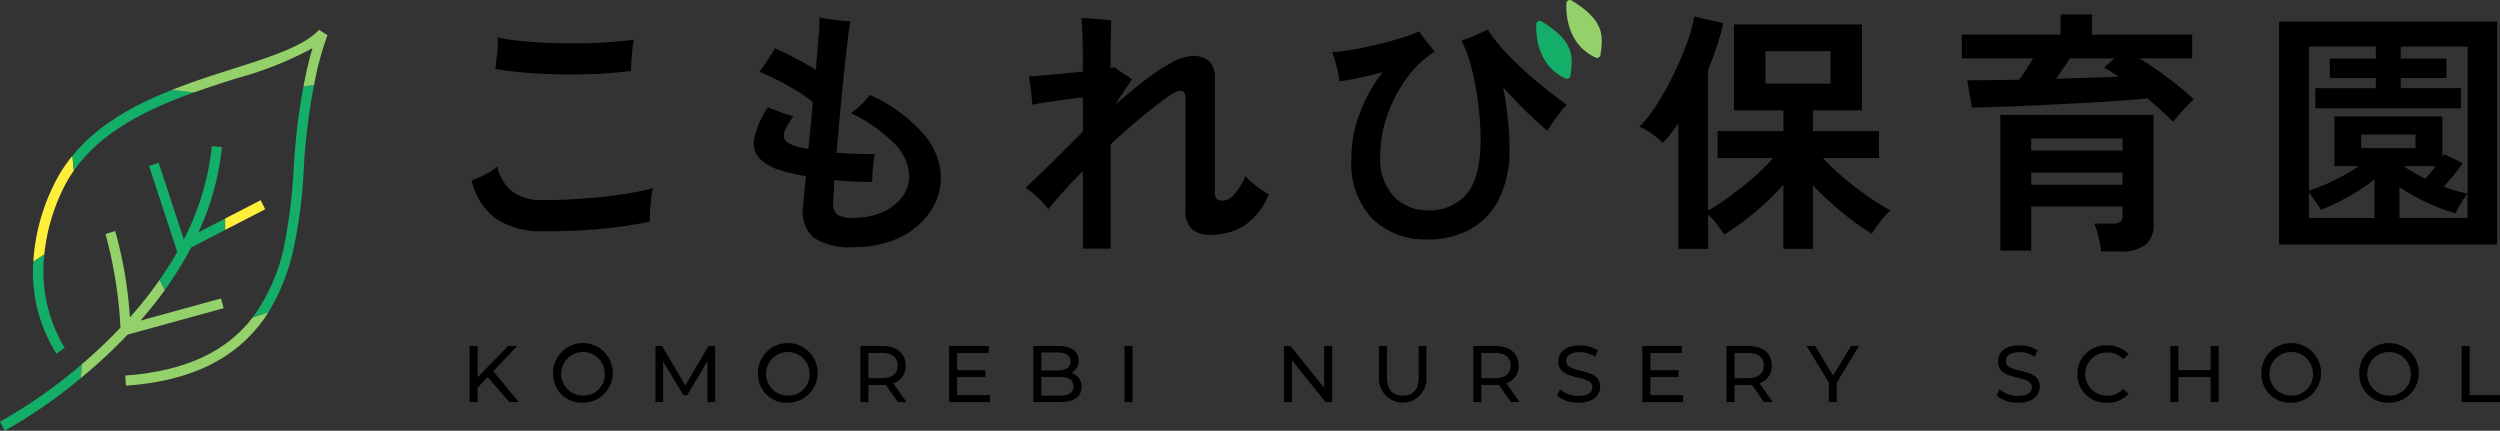 <svg xmlns="http://www.w3.org/2000/svg" xmlns:xlink="http://www.w3.org/1999/xlink" width="246.117" height="42.403" viewBox="0 0 246.117 42.403">
  <rect x="0" y="0" width="246.117" height="42.403" fill="#333333" stroke="none"/>
  <defs>
    <clipPath id="clip-path">
      <rect id="長方形_1869" data-name="長方形 1869" width="246.117" height="42.403" transform="translate(0 0)" fill="none"/>
    </clipPath>
  </defs>
  <g id="グループ_6080" data-name="グループ 6080" clip-path="url(#clip-path)">
    <path id="パス_29267" data-name="パス 29267" d="M53.355,22.766a8.07,8.07,0,0,1-4.507-1.218,6.489,6.489,0,0,1-2.421-3.778q.6-.225,1.293-.565a5.826,5.826,0,0,0,1.242-.816,4.378,4.378,0,0,0,1.393,2.41,4.758,4.758,0,0,0,3,.9q2.133,0,4.243-.164t3.867-.438a24.64,24.64,0,0,0,2.811-.578,11.029,11.029,0,0,0-.176,1.093c-.05.426-.084.837-.1,1.229a9.062,9.062,0,0,0,0,.967,40.526,40.526,0,0,1-4.544.69,54.831,54.831,0,0,1-6.1.264M62.117,6.975q-1.431.2-3.176.288t-3.577.064q-1.834-.026-3.54-.164a29.912,29.912,0,0,1-3.063-.389,1.063,1.063,0,0,1,.025-.2c.066-.468.126-.958.176-1.468a8.125,8.125,0,0,0,.025-1.419,22.287,22.287,0,0,0,3.026.414q1.769.139,3.677.163t3.678-.075q1.77-.1,3.025-.276c-.05.25-.1.574-.138.966s-.076.783-.1,1.168-.037.7-.037.929"/>
    <path id="パス_29268" data-name="パス 29268" d="M84.058,24.323a6.458,6.458,0,0,1-3.966-.929,3.464,3.464,0,0,1-1.029-3.089q.049-.426.112-1.192t.163-1.769q-.728-.126-1.381-.277c-.434-.1-.828-.209-1.179-.326a4.476,4.476,0,0,1-2.059-1.2,2.273,2.273,0,0,1-.452-1.958A8.85,8.85,0,0,1,75.6,10.565q.652.251,1.318.5a9.871,9.871,0,0,0,1.193.377q-1.055,1.431-.942,2.046c.076.41.531.732,1.369.967.3.066.652.141,1.053.225q.1-1.1.214-2.284t.213-2.36a14.464,14.464,0,0,0-1.581-1.092q-.928-.565-1.908-1.067a17.228,17.228,0,0,0-1.782-.8q.4-.5.853-1.193t.678-1.118q.728.3,1.883.892t2.159,1.218c.016-.117.029-.239.037-.364s.013-.248.013-.365q.15-1.555.239-2.749a15.764,15.764,0,0,0,.062-1.669q.652.126,1.532.239a12.263,12.263,0,0,0,1.531.113q-.126.6-.3,2.02t-.364,3.277q-.189,1.859-.377,3.866t-.339,3.791q.9.075,1.87.113t1.9.012a8.49,8.49,0,0,0-.138.853c-.042.352-.071.7-.088,1.042s-.025.624-.025.842q-.879.026-1.832-.025t-1.909-.151c-.016.469-.038.887-.062,1.255s-.038.661-.038.879a1.534,1.534,0,0,0,.364,1.255,2.9,2.9,0,0,0,1.694.326,6.641,6.641,0,0,0,2.825-.564,4.878,4.878,0,0,0,1.908-1.494,3.3,3.3,0,0,0,.69-2.008,4.789,4.789,0,0,0-1.544-3.315,14.869,14.869,0,0,0-4.2-2.912,7.119,7.119,0,0,0,1-.828,5.8,5.8,0,0,0,.854-.979,15.5,15.5,0,0,1,5.146,3.69,6.718,6.718,0,0,1,1.859,4.444,5.936,5.936,0,0,1-1.055,3.376,7.525,7.525,0,0,1-2.975,2.524,10.079,10.079,0,0,1-4.532.954"/>
    <path id="パス_29269" data-name="パス 29269" d="M106.6,24.473V16.841a47.888,47.888,0,0,0-3.414,3.766,5.824,5.824,0,0,0-1-1.155,8.18,8.18,0,0,0-1.205-.954q.452-.451,1.255-1.217t1.682-1.645q.877-.879,1.62-1.606t1.066-1.106V9.585q-.928.1-1.895.24t-1.795.262c-.552.084-.988.16-1.305.227,0-.235-.018-.524-.051-.866s-.075-.691-.125-1.042-.1-.645-.151-.879q.879-.049,2.373-.189T106.6,7.05V5.7q0-1.332-.037-2.273t-.088-1.644c.117,0,.313.008.59.025s.577.038.9.063.623.05.891.075.452.047.553.063q-.027.4-.051,1.393t-.025,2V6.7c.083-.017.159-.03.226-.038a.9.9,0,0,0,.176-.038,9.51,9.51,0,0,0,.791.565q.513.339.941.615-.175.225-.627.9t-1.056,1.607q1.531-1.331,2.951-2.423a18.843,18.843,0,0,1,2.624-1.732,4.571,4.571,0,0,1,2.058-.64,2.275,2.275,0,0,1,1.645.527,2.431,2.431,0,0,1,.539,1.782V18.95a.835.835,0,0,0,.188.64.982.982,0,0,0,.641.163,1.5,1.5,0,0,0,1.017-.552,7.256,7.256,0,0,0,1.167-1.858,6.061,6.061,0,0,0,.741.716,9.532,9.532,0,0,0,.9.678c.293.192.506.33.641.414a6.532,6.532,0,0,1-2.5,3.126,6.294,6.294,0,0,1-3.176.841,2.686,2.686,0,0,1-1.9-.579,2.407,2.407,0,0,1-.615-1.832v-11a.992.992,0,0,0-.126-.628.782.782,0,0,0-.527-.125,3.594,3.594,0,0,0-1.28.715q-1,.717-2.435,1.9T109.339,14.2V24.473Z"/>
    <path id="パス_29270" data-name="パス 29270" d="M140.446,23.569a7.364,7.364,0,0,1-5.41-2.1,7.976,7.976,0,0,1-2-5.811,12.545,12.545,0,0,1,.853-4.582,15.792,15.792,0,0,1,2.235-3.98q-1.08.3-2.185.54t-2.083.365a9.027,9.027,0,0,0-.276-1.469,14.1,14.1,0,0,0-.427-1.394q.978-.075,2.2-.289t2.436-.514q1.217-.3,2.259-.627a12.894,12.894,0,0,0,1.669-.628q.151.252.427.628t.59.753c.209.25.381.46.515.627a9.8,9.8,0,0,0-2.7,2.523,13.768,13.768,0,0,0-1.946,3.653,12.356,12.356,0,0,0-.727,4.193,5.391,5.391,0,0,0,1.28,3.815,4.5,4.5,0,0,0,3.339,1.432,4.735,4.735,0,0,0,3.9-1.619q1.367-1.646,1.368-5.361a28.7,28.7,0,0,0-.214-3.339,28.9,28.9,0,0,0-.628-3.5,12.4,12.4,0,0,0-1.041-2.875L144.7,3.7q.489-.189.979-.414c.327-.152.59-.277.79-.377a13.644,13.644,0,0,0,1.557,2.021q.954,1.043,2.059,2.046t2.2,1.858q1.09.854,1.945,1.481a8.28,8.28,0,0,0-.59.691q-.364.464-.728.966a6.723,6.723,0,0,0-.565.9q-.978-.8-2.121-1.921t-2.247-2.372q.276,1.455.452,3a26.778,26.778,0,0,1,.176,3.025,10.838,10.838,0,0,1-1.029,4.971,6.932,6.932,0,0,1-2.862,3.012,8.557,8.557,0,0,1-4.268.979"/>
    <path id="パス_29271" data-name="パス 29271" d="M165.224,24.5V12.146q-.376.554-.753,1.031c-.251.317-.511.619-.778.9a7.253,7.253,0,0,0-1.054-.892,6.974,6.974,0,0,0-1.23-.715,13.077,13.077,0,0,0,1.756-2.272,30.44,30.44,0,0,0,1.645-2.975A30.494,30.494,0,0,0,166.1,4.163a15.308,15.308,0,0,0,.7-2.535l2.862.652q-.252,1.08-.628,2.234t-.879,2.335V20.733a23.185,23.185,0,0,0,2.11-1.381q1.179-.853,2.334-1.858a19.571,19.571,0,0,0,1.959-1.933H169.09V12.9h6.478V10.866H170.7V2.406h12.6v8.46h-4.82V12.9h6.5v2.661h-5.523q.652.7,1.506,1.469t1.782,1.469q.93.7,1.808,1.28a18.116,18.116,0,0,0,1.557.929,7.754,7.754,0,0,0-.992,1.1q-.515.678-.841,1.2a24.567,24.567,0,0,1-2.937-2.109,31.169,31.169,0,0,1-2.862-2.661V24.5h-2.912V18.2a26.907,26.907,0,0,1-2.85,2.736,25.02,25.02,0,0,1-2.974,2.16,11.37,11.37,0,0,0-.716-1.017,8.407,8.407,0,0,0-.867-.967V24.5ZM173.81,8.23h6.4V5.042h-6.4Z"/>
    <path id="パス_29272" data-name="パス 29272" d="M213.928,11.995q-.477-.5-1.129-1.092t-1.381-1.217q-1.3.126-3.088.251t-3.753.226l-3.917.2q-1.945.1-3.652.152t-2.887.075L193.669,7.9q1.1,0,2.423-.012t2.7-.038c.234-.334.469-.682.7-1.041s.46-.716.678-1.068h-7.03V3.409h9.716V1.426h3.088V3.409h9.866V5.744h-5.2q.929.552,1.908,1.255T214.4,8.418a18.335,18.335,0,0,1,1.557,1.368q-.278.25-.678.665t-.766.841q-.365.427-.59.7m-7.08,12.754a8.879,8.879,0,0,0-.251-1.432,7.948,7.948,0,0,0-.426-1.3h1.807a1.243,1.243,0,0,0,.766-.176.853.853,0,0,0,.214-.678V20.33h-8.989v4.344h-3.037V11.317H212.02v10.72a2.5,2.5,0,0,1-.8,2.059,3.812,3.812,0,0,1-2.435.653Zm-6.879-9.917h8.988v-1.2h-8.988Zm0,3.364h8.988v-1.2h-8.988ZM202.4,7.753q1.707-.049,3.289-.1t2.887-.1a16,16,0,0,0-1.431-.9l1-.905H203.76c-.183.319-.4.649-.639.991s-.482.683-.716,1.018"/>
    <path id="パス_29273" data-name="パス 29273" d="M224.372,2.129h21.465V24.071H224.372Zm18.553,16.946V4.589h-6.578V5.77h4.494V7.678h-4.494v1h5.925v1.983H227.937V8.682h5.95v-1h-4.519V5.77h4.519V4.589H227.31V18.774a19,19,0,0,0,2.4-.979,18.2,18.2,0,0,0,2.5-1.431H229.82v-4.9h10.62V15.46l.15-.3,1.857.9q-.351.526-.877,1.167t-.98,1.142a9.827,9.827,0,0,0,1.192.414c.394.11.775.2,1.143.289M227.31,21.46h6.452V17.669a20.092,20.092,0,0,1-2.624,1.72,21.015,21.015,0,0,1-2.649,1.268,8.9,8.9,0,0,0-.514-.791q-.365-.513-.665-.917Zm5.146-6.879H237.8v-1.33h-5.348Zm3.766,6.879h6.7V19.075a5.247,5.247,0,0,0-.414.565c-.159.243-.311.49-.452.741a3.182,3.182,0,0,0-.289.627,18.318,18.318,0,0,1-2.761-1.029,19.3,19.3,0,0,1-2.787-1.557Zm2.535-3.866a10.021,10.021,0,0,0,1.029-1.23h-3.163q.5.325,1.042.64t1.092.59"/>
    <path id="パス_29274" data-name="パス 29274" d="M48.029,37.13l-1.01,1.025v1.428H46.23V34.062h.789v3.084l3-3.084h.9l-2.36,2.484,2.509,3.037h-.923Z"/>
    <path id="パス_29275" data-name="パス 29275" d="M54.455,36.823A2.937,2.937,0,1,1,57.4,39.647a2.806,2.806,0,0,1-2.942-2.824m5.08,0A2.146,2.146,0,1,0,57.4,38.945a2.073,2.073,0,0,0,2.138-2.122"/>
    <path id="パス_29276" data-name="パス 29276" d="M69.655,39.583l-.008-4.023-2,3.353h-.363l-2-3.329v4h-.758V34.062h.647l2.3,3.88,2.273-3.88H70.4l.008,5.521Z"/>
    <path id="パス_29277" data-name="パス 29277" d="M74.623,36.823a2.937,2.937,0,1,1,2.942,2.824,2.806,2.806,0,0,1-2.942-2.824m5.08,0a2.146,2.146,0,1,0-2.138,2.122A2.073,2.073,0,0,0,79.7,36.823"/>
    <path id="パス_29278" data-name="パス 29278" d="M88.395,39.584l-1.191-1.7c-.11.009-.228.017-.347.017H85.492v1.68H84.7V34.062h2.154c1.436,0,2.3.726,2.3,1.925a1.741,1.741,0,0,1-1.215,1.743l1.31,1.854Zm-.023-3.6c0-.789-.529-1.239-1.539-1.239H85.492v2.485h1.341c1.01,0,1.539-.458,1.539-1.246"/>
    <path id="パス_29279" data-name="パス 29279" d="M97.448,38.9v.687H93.44V34.062h3.9v.686H94.229v1.7H97v.671H94.229V38.9Z"/>
    <path id="パス_29280" data-name="パス 29280" d="M106.477,38.092c0,.948-.718,1.492-2.114,1.492h-2.635V34.062h2.477c1.27,0,1.98.536,1.98,1.428a1.307,1.307,0,0,1-.741,1.23,1.334,1.334,0,0,1,1.033,1.372m-3.96-3.391v1.767h1.617c.805,0,1.263-.3,1.263-.883s-.458-.884-1.263-.884Zm3.163,3.329c0-.639-.473-.923-1.349-.923h-1.814v1.838h1.814c.876,0,1.349-.276,1.349-.915"/>
    <rect id="長方形_1868" data-name="長方形 1868" width="0.789" height="5.521" transform="translate(110.703 34.062)"/>
    <path id="パス_29281" data-name="パス 29281" d="M131.144,34.062v5.521H130.5l-3.314-4.118v4.118H126.4V34.062h.647l3.313,4.117V34.062Z"/>
    <path id="パス_29282" data-name="パス 29282" d="M135.757,37.2v-3.14h.789V37.17c0,1.222.56,1.775,1.554,1.775s1.561-.553,1.561-1.775V34.062h.766V37.2a2.337,2.337,0,1,1-4.67,0"/>
    <path id="パス_29283" data-name="パス 29283" d="M148.739,39.584l-1.191-1.7c-.11.009-.228.017-.347.017h-1.365v1.68h-.789V34.062H147.2c1.436,0,2.3.726,2.3,1.925a1.741,1.741,0,0,1-1.215,1.743l1.31,1.854Zm-.023-3.6c0-.789-.529-1.239-1.539-1.239h-1.341v2.485h1.341c1.01,0,1.539-.458,1.539-1.246"/>
    <path id="パス_29284" data-name="パス 29284" d="M153.279,38.953l.292-.615a2.839,2.839,0,0,0,1.822.638c.955,0,1.365-.37,1.365-.851,0-1.35-3.344-.5-3.344-2.548,0-.853.662-1.578,2.113-1.578a3.249,3.249,0,0,1,1.775.489l-.26.631a2.849,2.849,0,0,0-1.515-.449c-.938,0-1.341.393-1.341.875,0,1.349,3.345.505,3.345,2.532,0,.845-.678,1.57-2.138,1.57a3.281,3.281,0,0,1-2.114-.694"/>
    <path id="パス_29285" data-name="パス 29285" d="M165.692,38.9v.687h-4.008V34.062h3.9v.686h-3.109v1.7h2.769v.671h-2.769V38.9Z"/>
    <path id="パス_29286" data-name="パス 29286" d="M173.664,39.584l-1.191-1.7c-.11.009-.228.017-.347.017h-1.365v1.68h-.789V34.062h2.154c1.437,0,2.3.726,2.3,1.925a1.741,1.741,0,0,1-1.215,1.743l1.31,1.854Zm-.023-3.6c0-.789-.529-1.239-1.539-1.239h-1.341v2.485H172.1c1.01,0,1.539-.458,1.539-1.246"/>
    <path id="パス_29287" data-name="パス 29287" d="M180.824,37.674v1.909h-.781V37.658l-2.193-3.6h.844l1.768,2.91,1.774-2.91h.781Z"/>
    <path id="パス_29288" data-name="パス 29288" d="M196.557,38.953l.292-.615a2.837,2.837,0,0,0,1.822.638c.955,0,1.365-.37,1.365-.851,0-1.35-3.345-.5-3.345-2.548,0-.853.663-1.578,2.114-1.578a3.248,3.248,0,0,1,1.774.489l-.259.631a2.849,2.849,0,0,0-1.515-.449c-.938,0-1.341.393-1.341.875,0,1.349,3.345.505,3.345,2.532,0,.845-.678,1.57-2.138,1.57a3.279,3.279,0,0,1-2.114-.694"/>
    <path id="パス_29289" data-name="パス 29289" d="M204.513,36.823A2.793,2.793,0,0,1,207.44,34a2.731,2.731,0,0,1,2.1.859l-.513.5a2.048,2.048,0,0,0-1.554-.654,2.123,2.123,0,1,0,0,4.244,2.053,2.053,0,0,0,1.554-.663l.513.5a2.739,2.739,0,0,1-2.106.868,2.791,2.791,0,0,1-2.919-2.824"/>
    <path id="パス_29290" data-name="パス 29290" d="M218.418,34.062v5.521h-.789v-2.46h-3.171v2.46h-.789V34.062h.789v2.374h3.171V34.062Z"/>
    <path id="パス_29291" data-name="パス 29291" d="M222.628,36.823a2.937,2.937,0,1,1,2.942,2.824,2.806,2.806,0,0,1-2.942-2.824m5.08,0a2.146,2.146,0,1,0-2.138,2.122,2.073,2.073,0,0,0,2.138-2.122"/>
    <path id="パス_29292" data-name="パス 29292" d="M232.259,36.823a2.937,2.937,0,1,1,2.942,2.824,2.806,2.806,0,0,1-2.942-2.824m5.08,0a2.146,2.146,0,1,0-2.138,2.122,2.073,2.073,0,0,0,2.138-2.122"/>
    <path id="パス_29293" data-name="パス 29293" d="M242.338,34.062h.789V38.9h2.99v.686h-3.779Z"/>
    <path id="パス_29294" data-name="パス 29294" d="M7.27,16.793A12.867,12.867,0,0,0,6.16,18.7a19.057,19.057,0,0,0-1.8,6.35l-1.08.72a19.639,19.639,0,0,1,1.98-7.49,13.866,13.866,0,0,1,1.87-2.94Z" fill="#ffef3b"/>
    <path id="パス_29295" data-name="パス 29295" d="M6.37,34.243l-.81.58a15,15,0,0,1-2.28-9.05l1.08-.72a14.677,14.677,0,0,0,2.01,9.19" fill="#13ae67"/>
    <path id="パス_29296" data-name="パス 29296" d="M19.09,9.1c-4.49,1.61-9.09,3.79-11.82,7.69l-.14-1.45c2.5-3.08,6.11-5.03,9.8-6.49Z" fill="#13ae67"/>
    <path id="パス_29297" data-name="パス 29297" d="M26.44,30.723c-2.45,3.89-6.65,6.72-14.04,7.25l-.07-1c6.31-.46,10.17-2.61,12.55-5.73Z" fill="#94d16b"/>
    <path id="パス_29298" data-name="パス 29298" d="M28.86,24.673a20.187,20.187,0,0,1-2.42,6.05l-1.56.52a18.152,18.152,0,0,0,3.19-7.54Z" fill="#13ae67"/>
    <path id="パス_29299" data-name="パス 29299" d="M30.92,8.373a60.513,60.513,0,0,0-1.01,8.15,48.079,48.079,0,0,1-1.05,8.15l-.79-.97a52.7,52.7,0,0,0,.85-7.24,63.887,63.887,0,0,1,.95-7.94Z" fill="#13ae67"/>
    <path id="パス_29300" data-name="パス 29300" d="M32.24,3.463a29.1,29.1,0,0,0-1.32,4.91l-1.05.15c.31-1.63.63-2.89.89-3.78a34.716,34.716,0,0,1-7.55,2.99c-1.32.42-2.71.87-4.11,1.37h-.01l-2.16-.25c2.02-.81,4.07-1.46,5.98-2.07,3.77-1.2,7.02-2.24,8.5-3.85Z" fill="#94d16b"/>
    <path id="パス_29301" data-name="パス 29301" d="M8.07,35.843l-.13,1.39A49.526,49.526,0,0,1,.47,42.4L0,41.513a49.985,49.985,0,0,0,8.07-5.67" fill="#13ae67"/>
    <path id="パス_29302" data-name="パス 29302" d="M22.02,30.343l-9.46,2.6a49.711,49.711,0,0,1-4.62,4.29l.13-1.39a49.831,49.831,0,0,0,3.79-3.59,43.74,43.74,0,0,0-1.47-9.21l.95-.3a41.624,41.624,0,0,1,1.45,8.5,40.632,40.632,0,0,0,2.94-3.71l.5,1.02c-.77,1.06-1.58,2.06-2.4,3.01l7.93-2.18Z" fill="#94d16b"/>
    <path id="パス_29303" data-name="パス 29303" d="M22.17,21.513v1.12l-3.36,1.74a35.715,35.715,0,0,1-2.58,4.18l-.5-1.02c.61-.88,1.19-1.79,1.72-2.74l-2.78-8.46.95-.31,2.48,7.55a26.158,26.158,0,0,0,2.76-9.19l.99.1a26.4,26.4,0,0,1-2.31,8.39Z" fill="#13ae67"/>
    <path id="パス_29304" data-name="パス 29304" d="M26.11,20.6l-3.94,2.03v-1.12l3.49-1.8Z" fill="#ffef3b"/>
    <path id="パス_29305" data-name="パス 29305" d="M151.237,2.391c-.041,1.218.178,4.089,2.89,5.335a.341.341,0,0,0,.476-.278c.232-1.79.5-3.311-2.841-5.343a.348.348,0,0,0-.526.28Z" fill="#13ae67"/>
    <path id="パス_29306" data-name="パス 29306" d="M154.2.336c-.041,1.218.178,4.089,2.89,5.335a.341.341,0,0,0,.476-.278c.232-1.79.495-3.311-2.841-5.343a.348.348,0,0,0-.526.28Z" fill="#94d16b"/>
  </g>
</svg>
